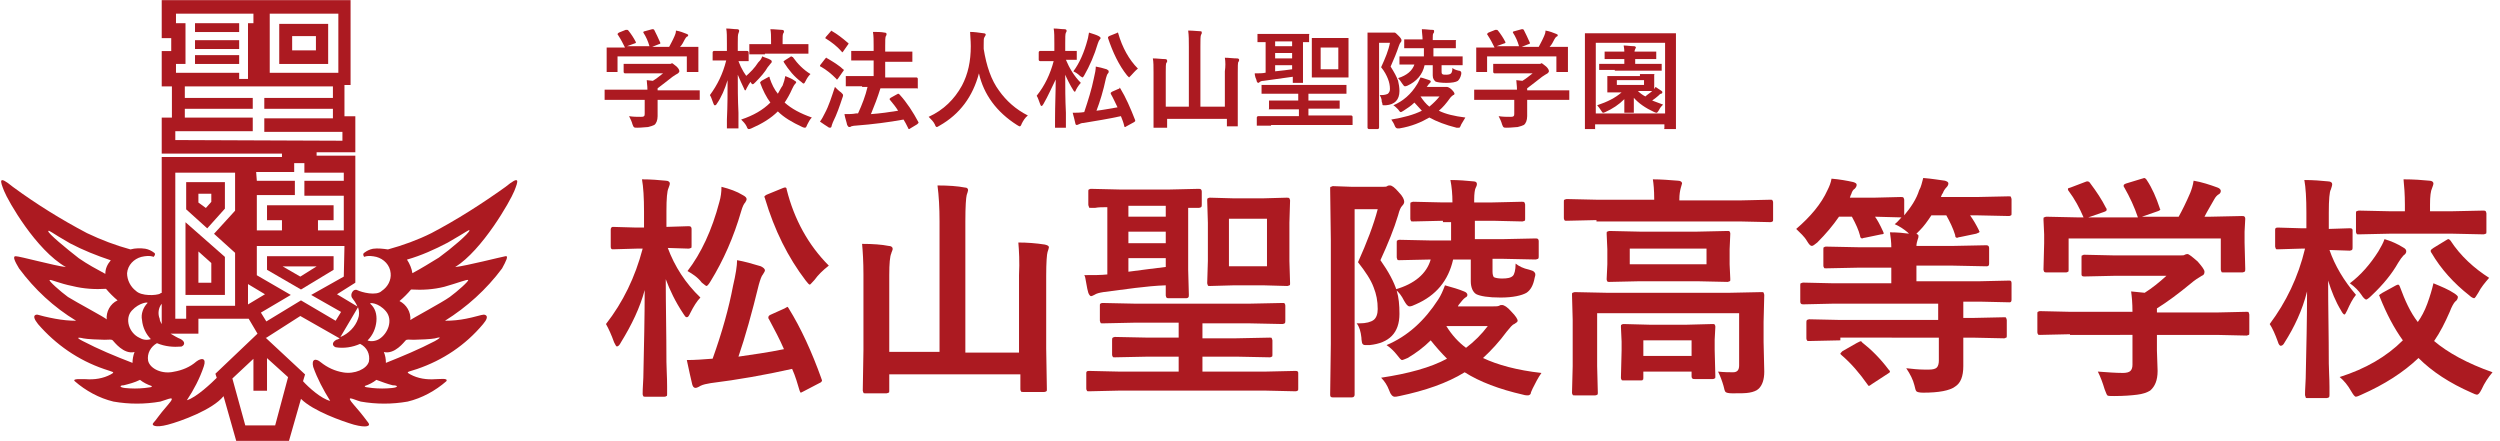 <?xml version="1.0" encoding="utf-8"?>
<!-- Generator: Adobe Illustrator 25.4.1, SVG Export Plug-In . SVG Version: 6.00 Build 0)  -->
<svg version="1.1" id="レイヤー_1" xmlns="http://www.w3.org/2000/svg" xmlns:xlink="http://www.w3.org/1999/xlink" x="0px"
	 y="0px" viewBox="0 0 368 64.9" style="enable-background:new 0 0 368 64.9;" xml:space="preserve">
<style type="text/css">
	.st0{enable-background:new    ;}
	.st1{fill:#AC1A21;}
</style>
<g id="グループ_662" transform="translate(-16 -201.302)">
	<g class="st0">
		<path class="st1" d="M107.1,216l-2,0c-0.1,0-0.1,0-0.1,0s0-0.1,0-0.1v-1.2c0-0.1,0-0.1,0-0.2c0,0,0.1,0,0.1,0l2,0h4.2
			c0-0.6-0.1-1.1-0.1-1.4l0.9,0.1c0.5-0.3,1-0.7,1.5-1.1h-3.5l-2.1,0c-0.1,0-0.2-0.1-0.2-0.2v-1.1c0-0.1,0-0.1,0-0.1
			c0,0,0.1,0,0.1,0l2.1,0h4.3c0.2,0,0.3,0,0.4,0c0.1,0,0.2-0.1,0.2-0.1c0.1,0,0.3,0.2,0.7,0.5c0.3,0.3,0.4,0.5,0.4,0.7
			c0,0.1-0.1,0.2-0.2,0.3c-0.2,0.1-0.5,0.3-0.8,0.5c-0.8,0.6-1.5,1.2-2.2,1.7v0.3h4l2,0c0.1,0,0.1,0,0.2,0c0,0,0,0.1,0,0.1v1.2
			c0,0.1,0,0.1,0,0.1c0,0-0.1,0-0.2,0l-2,0h-4v1l0,1.4c0,0.6-0.2,1.1-0.5,1.3c-0.2,0.1-0.5,0.2-0.9,0.3c-0.3,0-0.9,0.1-1.6,0.1
			c-0.3,0-0.4,0-0.5-0.1s-0.1-0.2-0.2-0.4c-0.1-0.4-0.3-0.8-0.5-1.2c0.6,0.1,1.2,0.1,1.7,0.1c0.2,0,0.4,0,0.5-0.1
			c0.1-0.1,0.1-0.2,0.1-0.4v-2H107.1z M107.1,206.1l1-0.4c0.1,0,0.1,0,0.2,0c0.1,0,0.1,0,0.2,0.1c0.4,0.5,0.8,1.1,1.1,1.7
			c0,0.1,0,0.1,0,0.1c0,0-0.1,0.1-0.2,0.1l-1.1,0.4h3.3c-0.2-0.7-0.5-1.4-0.9-2c0-0.1,0-0.1,0-0.1c0,0,0.1-0.1,0.2-0.1l1.1-0.3
			c0.1,0,0.1,0,0.1,0c0.1,0,0.1,0,0.2,0.1c0.3,0.6,0.6,1.2,0.9,1.9c0,0.1,0,0.1,0,0.1c0,0-0.1,0.1-0.2,0.1l-1,0.4h2.5
			c0.2-0.4,0.5-0.9,0.8-1.6c0.1-0.2,0.2-0.5,0.2-0.8c0.6,0.1,1.1,0.3,1.6,0.5c0.2,0.1,0.2,0.1,0.2,0.2c0,0.1-0.1,0.2-0.2,0.2
			c-0.1,0.1-0.2,0.2-0.3,0.4c-0.2,0.4-0.4,0.8-0.7,1.1h0.4l2.1,0c0.1,0,0.2,0,0.2,0c0,0,0,0.1,0,0.1l0,0.9v0.7l0,1.8
			c0,0.1,0,0.2,0,0.2c0,0-0.1,0-0.2,0h-1.3c-0.1,0-0.1,0-0.2,0c0,0,0-0.1,0-0.2v-2.1h-10.2v2.1c0,0.1,0,0.1,0,0.2c0,0-0.1,0-0.1,0
			h-1.3c-0.1,0-0.2,0-0.2,0c0,0,0-0.1,0-0.1l0-1.8v-0.6l0-1c0-0.1,0-0.1,0-0.1c0,0,0.1,0,0.2,0l2.1,0h0.4c-0.3-0.6-0.6-1.2-1-1.8
			c0-0.1-0.1-0.1-0.1-0.1C106.9,206.2,107,206.2,107.1,206.1z"/>
		<path class="st1" d="M121.5,216.6c-0.1,0.2-0.2,0.2-0.3,0.2c-0.1,0-0.1-0.1-0.2-0.3c-0.2-0.5-0.3-0.9-0.5-1.2
			c1.1-1.5,1.9-3.1,2.4-5.1h-0.3l-1.5,0c-0.1,0-0.1,0-0.2,0c0,0,0-0.1,0-0.1V209c0-0.1,0.1-0.2,0.2-0.2l1.5,0h0.4v-1.1
			c0-1,0-1.7-0.1-2.2c0.6,0,1.1,0.1,1.6,0.1c0.2,0,0.3,0.1,0.3,0.2s0,0.2-0.1,0.4c-0.1,0.2-0.1,0.7-0.1,1.5v1.1l1.4,0
			c0.1,0,0.2,0.1,0.2,0.2v1.1c0,0.1,0,0.1,0,0.2c0,0-0.1,0-0.1,0l-1.4,0c0.4,1.1,1,2.1,1.8,3c-0.2,0.3-0.4,0.6-0.6,1
			c-0.1,0.2-0.1,0.3-0.2,0.3c-0.1,0-0.1-0.1-0.2-0.3c-0.3-0.6-0.6-1.3-0.9-2c0,1.8,0,3.6,0.1,5.6c0,0.4,0,1,0,1.6c0,0.3,0,0.5,0,0.5
			c0,0.1,0,0.2,0,0.2c0,0-0.1,0-0.2,0h-1.3c-0.1,0-0.1,0-0.2,0c0,0,0-0.1,0-0.2c0,0,0-0.4,0-1.1c0.1-2.1,0.1-4,0.1-5.8
			C122.7,214.4,122.2,215.6,121.5,216.6z M135.5,218.6c-0.3,0.3-0.5,0.7-0.7,1.1c-0.1,0.3-0.2,0.4-0.3,0.4c-0.1,0-0.2,0-0.4-0.1
			c-1.5-0.7-2.7-1.4-3.6-2.3c-1,1-2.3,1.8-3.9,2.5c-0.2,0.1-0.3,0.1-0.4,0.1c-0.1,0-0.2-0.1-0.3-0.4c-0.2-0.4-0.5-0.7-0.8-1
			c1.8-0.6,3.2-1.4,4.3-2.5c-0.6-0.8-1.1-1.8-1.5-2.9c0,0,0-0.1,0-0.1c0,0,0.1-0.1,0.2-0.2l0.9-0.5c0.1,0,0.1-0.1,0.2-0.1
			c0.1,0,0.1,0.1,0.1,0.2c0.3,0.9,0.7,1.7,1.2,2.3c0.2-0.3,0.4-0.8,0.7-1.2c0.2-0.5,0.3-0.9,0.4-1.4c0.5,0.2,1,0.4,1.4,0.7
			c0.2,0.1,0.2,0.2,0.2,0.2c0,0.1-0.1,0.2-0.2,0.3c-0.1,0.1-0.2,0.3-0.4,0.7c-0.3,0.7-0.7,1.4-1.1,2
			C132.5,217.3,133.8,218,135.5,218.6z M128.2,209.6c0.4,0.2,0.9,0.3,1.2,0.5c0.2,0.1,0.2,0.2,0.2,0.3c0,0.1-0.1,0.2-0.2,0.3
			c-0.1,0.1-0.2,0.3-0.4,0.5c-0.4,0.7-1,1.4-1.8,2.2c-0.2,0.2-0.3,0.3-0.4,0.3c-0.1,0-0.2-0.1-0.3-0.3c-0.2-0.3-0.5-0.5-0.8-0.8
			c0.7-0.6,1.4-1.3,1.9-2.1C128,210.1,128.1,209.9,128.2,209.6z M128.6,209.3l-2.1,0c-0.1,0-0.1,0-0.2,0c0,0,0-0.1,0-0.1v-1.2
			c0-0.1,0-0.1,0-0.2c0,0,0.1,0,0.1,0l2.1,0h1v-0.5c0-0.7,0-1.2-0.1-1.7c0.7,0,1.3,0.1,1.7,0.1c0.2,0,0.3,0.1,0.3,0.2
			c0,0.1,0,0.2-0.1,0.3c-0.1,0.2-0.1,0.5-0.1,1.1v0.5h1.5l2.1,0c0.1,0,0.1,0,0.2,0c0,0,0,0.1,0,0.1v1.2c0,0.1,0,0.1,0,0.1
			c0,0-0.1,0-0.2,0l-2.1,0H128.6z M132.7,209.7c0.7,1,1.6,1.9,2.6,2.5c-0.3,0.3-0.5,0.6-0.7,1c-0.1,0.2-0.2,0.4-0.3,0.4
			c-0.1,0-0.2-0.1-0.3-0.2c-1.1-0.8-1.9-1.8-2.6-2.9c0-0.1-0.1-0.1-0.1-0.1c0,0,0.1-0.1,0.2-0.2l0.8-0.5c0.1-0.1,0.2-0.1,0.2-0.1
			C132.5,209.6,132.6,209.7,132.7,209.7z"/>
		<path class="st1" d="M137.8,209.9c1,0.6,1.8,1.1,2.3,1.6c0.1,0,0.1,0.1,0.1,0.1c0,0.1,0,0.1-0.1,0.2l-0.7,1
			c-0.1,0.1-0.1,0.2-0.2,0.2c0,0-0.1,0-0.1-0.1c-0.7-0.7-1.4-1.3-2.3-1.8c-0.1,0-0.1-0.1-0.1-0.1s0-0.1,0.1-0.2l0.7-0.9
			c0.1-0.1,0.1-0.1,0.2-0.1C137.7,209.9,137.7,209.9,137.8,209.9z M136.7,219.2c0.3-0.4,0.5-0.8,0.7-1.2c0.6-1.1,1-2.4,1.5-3.9
			c0.3,0.3,0.6,0.6,0.9,0.8c0.2,0.2,0.3,0.3,0.3,0.4c0,0,0,0.2-0.1,0.4c-0.4,1.2-0.8,2.4-1.4,3.6c-0.1,0.3-0.2,0.5-0.2,0.6
			c0,0.1-0.1,0.2-0.2,0.2c-0.1,0-0.2,0-0.3-0.1C137.6,219.8,137.1,219.5,136.7,219.2z M138.5,205.9c0.7,0.4,1.5,1,2.3,1.7
			c0.1,0,0.1,0.1,0.1,0.1s0,0.1-0.1,0.2l-0.7,1c-0.1,0.1-0.1,0.1-0.1,0.1c0,0-0.1,0-0.1-0.1c-0.7-0.8-1.5-1.4-2.3-1.9
			c-0.1,0-0.1-0.1-0.1-0.1s0-0.1,0.1-0.2l0.7-0.8c0.1-0.1,0.1-0.1,0.2-0.1C138.4,205.8,138.4,205.9,138.5,205.9z M142.9,214l-2.2,0
			c-0.1,0-0.1,0-0.2,0c0,0,0-0.1,0-0.1v-1.2c0-0.1,0-0.1,0-0.2c0,0,0.1,0,0.1,0l2.2,0h1.8v-2.3h-1.1l-2.1,0c-0.1,0-0.1,0-0.1,0
			s0-0.1,0-0.1v-1.2c0-0.1,0-0.1,0-0.1c0,0,0.1,0,0.1,0l2.1,0h1.1v-0.7c0-0.8,0-1.5-0.1-2.1c0.6,0,1.2,0,1.7,0.1
			c0.2,0,0.3,0.1,0.3,0.2c0,0.1,0,0.2-0.1,0.3c-0.1,0.2-0.1,0.7-0.1,1.5v0.8h1.7l2.2,0c0.1,0,0.1,0,0.1,0s0,0.1,0,0.1v1.2
			c0,0.1,0,0.1,0,0.2c0,0-0.1,0-0.1,0l-2.2,0h-1.7v2.3h2.4l2.2,0c0.1,0,0.2,0.1,0.2,0.2v1.2c0,0.1,0,0.1,0,0.2s-0.1,0-0.1,0l-2.2,0
			h-3.2c-0.4,1.3-0.9,2.6-1.4,3.8c1.4-0.1,2.8-0.3,4-0.5c-0.3-0.5-0.7-1-1.2-1.6c0-0.1-0.1-0.1-0.1-0.1c0,0,0.1-0.1,0.2-0.2l0.9-0.5
			c0.1,0,0.1-0.1,0.2-0.1c0,0,0.1,0,0.2,0.1c1.1,1.2,2,2.6,2.8,4.1c0,0.1,0,0.1,0,0.1c0,0-0.1,0.1-0.2,0.2l-1,0.6
			c-0.1,0.1-0.2,0.1-0.2,0.1c0,0-0.1,0-0.1-0.1c-0.3-0.6-0.5-1-0.7-1.3c-2.2,0.4-4.5,0.7-7.1,0.9c-0.3,0-0.5,0.1-0.6,0.1
			c-0.1,0.1-0.2,0.1-0.3,0.1c-0.1,0-0.2-0.1-0.3-0.3c-0.1-0.5-0.3-1-0.4-1.6c0.7,0,1.2,0,1.7-0.1c0.1,0,0.2,0,0.3,0
			c0.6-1.3,1.1-2.6,1.4-3.9H142.9z"/>
		<path class="st1" d="M167.3,218.3c-0.4,0.3-0.7,0.8-0.9,1.2c-0.1,0.3-0.2,0.4-0.3,0.4c-0.1,0-0.2-0.1-0.4-0.2
			c-3-1.9-4.9-4.5-5.6-7.6c-0.9,3.4-2.8,6-5.8,7.7c-0.2,0.1-0.3,0.2-0.4,0.2c-0.1,0-0.2-0.1-0.3-0.4c-0.2-0.4-0.5-0.7-0.9-1.1
			c2.2-1,3.8-2.6,4.9-4.6c0.9-1.7,1.3-3.6,1.3-5.8c0-0.9-0.1-1.6-0.1-2.1c0.6,0,1.3,0.1,2,0.2c0.2,0,0.3,0.1,0.3,0.2
			c0,0.1-0.1,0.2-0.2,0.4c-0.1,0.1-0.1,0.5-0.1,1.1c0,0.1,0,0.3,0,0.6c0.4,2.5,1.1,4.6,2.3,6.2C164.1,216.1,165.5,217.4,167.3,218.3
			z"/>
		<path class="st1" d="M169.6,216.6c-0.1,0.2-0.2,0.3-0.3,0.3c-0.1,0-0.1-0.1-0.2-0.3c-0.2-0.5-0.3-0.9-0.5-1.2
			c1.2-1.5,2-3.2,2.5-5.1h-0.4l-1.6,0c-0.1,0-0.2-0.1-0.2-0.2V209c0-0.1,0.1-0.2,0.2-0.2l1.6,0h0.5v-1.1c0-0.9,0-1.7-0.1-2.2
			c0.6,0,1.1,0.1,1.6,0.1c0.2,0,0.3,0.1,0.3,0.2c0,0.1,0,0.2-0.1,0.3c-0.1,0.2-0.1,0.7-0.1,1.6v1.1l1.5,0c0.1,0,0.1,0,0.2,0
			c0,0,0,0.1,0,0.1v1.1c0,0.1,0,0.1,0,0.1c0,0-0.1,0-0.2,0l-1.4,0c0.5,1.2,1.2,2.4,2.2,3.4c-0.2,0.2-0.5,0.6-0.7,1
			c-0.1,0.2-0.1,0.3-0.2,0.3s-0.1-0.1-0.2-0.2c-0.5-0.8-0.9-1.6-1.2-2.3c0,1.8,0,3.6,0.1,5.6c0,0.4,0,1,0,1.6c0,0.3,0,0.5,0,0.5
			c0,0.1,0,0.1,0,0.1c0,0-0.1,0-0.1,0h-1.3c-0.1,0-0.1,0-0.2,0c0,0,0-0.1,0-0.1c0,0,0-0.4,0-1.1c0-2.1,0.1-4.1,0.1-5.9
			C170.8,214.2,170.3,215.4,169.6,216.6z M180.9,214.3c0.8,1.3,1.5,2.9,2.2,4.7c0,0.1,0,0.1,0,0.1c0,0.1-0.1,0.1-0.2,0.2l-1.1,0.6
			c-0.1,0.1-0.2,0.1-0.2,0.1c0,0-0.1,0-0.1-0.1c-0.1-0.5-0.3-1-0.5-1.5c-1.8,0.4-3.7,0.7-5.5,1c-0.3,0-0.5,0.1-0.7,0.2
			c-0.2,0.1-0.3,0.1-0.3,0.1c-0.1,0-0.2-0.1-0.2-0.2c-0.1-0.4-0.2-0.9-0.4-1.6c0.5,0,1.1,0,1.7-0.1c0.6-1.8,1.1-3.4,1.4-4.9
			c0.2-0.8,0.3-1.4,0.3-1.8c0.5,0.1,1,0.2,1.6,0.4c0.2,0.1,0.3,0.2,0.3,0.3c0,0.1,0,0.2-0.1,0.3c-0.1,0.1-0.2,0.3-0.3,0.7
			c-0.4,1.9-0.9,3.5-1.4,4.8c0.9-0.1,1.9-0.3,3.1-0.5c-0.3-0.6-0.6-1.3-1-2c0-0.1,0-0.1,0-0.1c0-0.1,0.1-0.1,0.2-0.2l0.9-0.4
			c0.1,0,0.2-0.1,0.2-0.1C180.8,214.1,180.8,214.2,180.9,214.3z M174,211.8c0.9-1.2,1.6-2.8,2.1-4.7c0.1-0.3,0.1-0.6,0.2-1
			c0.6,0.2,1,0.3,1.4,0.5c0.2,0.1,0.3,0.2,0.3,0.3c0,0.1,0,0.1-0.1,0.2c-0.1,0.1-0.2,0.3-0.3,0.6c-0.5,1.7-1.2,3.3-2,4.7
			c-0.1,0.2-0.2,0.3-0.3,0.3c0,0-0.1-0.1-0.3-0.2C174.7,212.2,174.4,212,174,211.8z M183.5,211.4c-0.4,0.3-0.7,0.7-1,1
			c-0.2,0.2-0.3,0.3-0.3,0.3c0,0-0.1-0.1-0.3-0.3c-1.2-1.5-2.1-3.4-2.8-5.5c0,0,0-0.1,0-0.1c0-0.1,0.1-0.1,0.2-0.2l1-0.4
			c0.1,0,0.1-0.1,0.2-0.1c0,0,0.1,0,0.1,0.1C181.2,208.3,182.2,210.1,183.5,211.4z"/>
		<path class="st1" d="M196.3,209.8c0.6,0,1.2,0.1,1.8,0.1c0.2,0,0.3,0.1,0.3,0.2c0,0.1,0,0.2-0.1,0.3c-0.1,0.1-0.1,0.7-0.1,1.6v4.9
			l0,2.8c0,0.1,0,0.1,0,0.2c0,0-0.1,0-0.1,0h-1.4c-0.1,0-0.1,0-0.1,0c0,0,0-0.1,0-0.1v-1h-8.8v1.1c0,0.1,0,0.1,0,0.2
			c0,0-0.1,0-0.1,0H186c-0.1,0-0.1,0-0.2,0c0,0,0-0.1,0-0.2l0-2.8V212c0-0.9,0-1.6-0.1-2.1c0.7,0,1.3,0.1,1.8,0.1
			c0.2,0,0.3,0.1,0.3,0.2c0,0,0,0.1,0,0.2c0,0.1,0,0.1-0.1,0.1c-0.1,0.2-0.1,0.7-0.1,1.4v5.1h3.4v-8.8c0-0.9,0-1.7-0.1-2.4
			c0.8,0,1.4,0.1,1.8,0.1c0.2,0,0.2,0.1,0.2,0.2c0,0.1,0,0.2-0.1,0.3c-0.1,0.2-0.1,0.8-0.1,1.8v8.8h3.6v-5.2
			C196.4,211.1,196.4,210.4,196.3,209.8z"/>
		<path class="st1" d="M202,213.2c-0.3,0-0.5,0.1-0.6,0.2c-0.1,0.1-0.2,0.1-0.2,0.1c-0.1,0-0.1-0.1-0.2-0.2c0-0.1-0.1-0.4-0.2-0.6
			c-0.1-0.3-0.1-0.5-0.1-0.6c0.6,0,1.2,0,1.6-0.1v-4.5c-0.3,0-0.6,0-0.8,0c-0.2,0-0.3,0-0.3,0c-0.1,0-0.1,0-0.1,0c0,0,0-0.1,0-0.2
			v-0.9c0-0.1,0-0.1,0-0.1c0,0,0.1,0,0.1,0l2,0h3.3l2,0c0.1,0,0.1,0,0.2,0s0,0.1,0,0.1v0.9c0,0.1,0,0.2,0,0.2c0,0-0.1,0-0.2,0
			l-0.7,0v4.1l0,1.7c0,0.1,0,0.1,0,0.2c0,0-0.1,0-0.1,0h-1.2c-0.1,0-0.1,0-0.2,0c0,0,0-0.1,0-0.2l0-0.7
			C204.9,212.8,203.5,213,202,213.2z M203.1,219.8l-2,0c-0.1,0-0.1,0-0.1,0s0-0.1,0-0.1v-1.1c0-0.1,0.1-0.2,0.2-0.2l2,0h4v-1h-2
			l-2.2,0c-0.1,0-0.1,0-0.2,0s0-0.1,0-0.1v-1c0-0.1,0-0.1,0-0.2c0,0,0.1,0,0.1,0l2.2,0h2v-1h-3l-2.2,0c-0.1,0-0.1,0-0.2,0
			c0,0,0-0.1,0-0.2v-1c0-0.1,0-0.1,0-0.1c0,0,0.1,0,0.1,0l2.2,0h7.8l2.2,0c0.1,0,0.1,0,0.2,0c0,0,0,0.1,0,0.1v1c0,0.1,0,0.1,0,0.2
			c0,0-0.1,0-0.2,0l-2.2,0h-3.2v1h2.3l2.2,0c0.1,0,0.1,0,0.1,0c0,0,0,0.1,0,0.1v1c0,0.1,0,0.1,0,0.1c0,0-0.1,0-0.1,0l-2.2,0h-2.3v1
			h4.3l2,0c0.1,0,0.2,0.1,0.2,0.2v1.1c0,0.1,0,0.1,0,0.1c0,0-0.1,0-0.1,0l-2,0H203.1z M203.7,208.1h2.5v-0.7h-2.5V208.1z
			 M203.7,209.9h2.5v-0.8h-2.5V209.9z M206.2,211.5v-0.6h-2.5v0.9C204.7,211.7,205.5,211.6,206.2,211.5z M212.7,206.9l1.6,0
			c0.1,0,0.1,0,0.2,0c0,0,0,0.1,0,0.1l0,1.5v2.5l0,1.5c0,0.1,0,0.1,0,0.2c0,0-0.1,0-0.2,0l-1.6,0h-1.9l-1.6,0c-0.1,0-0.1,0-0.1,0
			s0-0.1,0-0.1l0-1.5v-2.5l0-1.5c0-0.1,0-0.1,0-0.2c0,0,0.1,0,0.1,0l1.6,0H212.7z M213,211.5v-3.2h-2.6v3.2H213z"/>
		<path class="st1" d="M219.1,215.3c0.1,0,0.1,0,0.2,0c0.5,0,0.8-0.1,1-0.2c0.2-0.2,0.3-0.4,0.3-0.7c0-0.5-0.1-1-0.3-1.5
			c-0.2-0.5-0.5-1.1-1-1.7c0.6-1.3,1.1-2.5,1.3-3.6h-1.6v9.1l0,3.4c0,0.1-0.1,0.2-0.2,0.2h-1.3c-0.1,0-0.2-0.1-0.2-0.2l0-3.4v-6.9
			l0-3.5c0-0.1,0-0.1,0-0.2c0,0,0.1,0,0.1,0l1.3,0h2.1c0.2,0,0.3,0,0.3,0s0.1,0,0.2,0c0.1,0,0.3,0.2,0.6,0.5
			c0.3,0.3,0.4,0.5,0.4,0.6c0,0.1,0,0.2-0.1,0.3c-0.1,0.1-0.2,0.3-0.3,0.6c-0.3,0.9-0.7,1.9-1.2,3c0.5,0.8,0.9,1.5,1.1,2.1
			c0.1,0.4,0.2,1,0.2,1.5c0,1.3-0.7,2-2,2.1c-0.1,0-0.2,0-0.3,0c-0.1,0-0.2,0-0.2-0.1c0,0,0-0.2-0.1-0.4
			C219.4,215.8,219.2,215.5,219.1,215.3z M221.1,216.8c1.4-0.6,2.6-1.6,3.5-3.1c0.2-0.3,0.3-0.6,0.5-1c0.5,0.1,0.9,0.3,1.3,0.4
			c0.2,0.1,0.2,0.1,0.2,0.2c0,0.1,0,0.1-0.1,0.2c-0.1,0.1-0.3,0.3-0.4,0.5l-0.1,0.1h2.4c0.2,0,0.3,0,0.4,0c0.1,0,0.1,0,0.2,0
			c0.1,0,0.4,0.1,0.7,0.4c0.3,0.3,0.4,0.5,0.4,0.6c0,0.1-0.1,0.2-0.2,0.2c-0.1,0.1-0.3,0.2-0.5,0.5c-0.5,0.7-1,1.3-1.6,1.8
			c1,0.5,2.3,0.8,3.9,1c-0.2,0.3-0.4,0.7-0.6,1c-0.1,0.2-0.1,0.3-0.2,0.4c0,0.1-0.1,0.1-0.2,0.1c-0.1,0-0.2,0-0.3,0
			c-1.6-0.4-2.9-0.9-4-1.5c-1.2,0.7-2.6,1.3-4.4,1.6c-0.2,0-0.3,0-0.3,0c-0.1,0-0.3-0.1-0.4-0.4c-0.1-0.3-0.3-0.6-0.5-0.9
			c1.8-0.3,3.3-0.7,4.5-1.3c-0.4-0.4-0.7-0.8-1.1-1.2c-0.5,0.5-1,0.8-1.6,1.2c-0.2,0.1-0.3,0.2-0.4,0.2c-0.1,0-0.2-0.1-0.4-0.4
			C221.6,217.2,221.3,216.9,221.1,216.8z M224.9,208.4l-2,0c-0.1,0-0.1,0-0.2,0c0,0,0-0.1,0-0.1v-1c0-0.1,0-0.1,0-0.2
			c0,0,0.1,0,0.1,0l2,0h0.6c0-0.5-0.1-1-0.1-1.5c0.6,0,1.1,0.1,1.6,0.1c0.2,0,0.2,0.1,0.2,0.2c0,0.1,0,0.2-0.1,0.3
			c-0.1,0.1-0.1,0.4-0.1,0.8v0.2h1.2l2,0c0.1,0,0.1,0,0.2,0s0,0.1,0,0.1v1c0,0.1,0,0.1,0,0.1c0,0-0.1,0-0.2,0l-2,0H227v1.2h1.9
			l2.2,0c0.1,0,0.2,0,0.2,0c0,0,0,0.1,0,0.1v1c0,0.1,0,0.1,0,0.2c0,0-0.1,0-0.2,0l-2.2,0h-0.7v0.9c0,0.2,0,0.3,0.1,0.4
			c0.1,0.1,0.3,0.1,0.6,0.1c0.4,0,0.6-0.1,0.7-0.2c0.1-0.1,0.2-0.4,0.2-0.8c0.2,0.2,0.5,0.3,0.9,0.4c0.2,0,0.3,0.1,0.3,0.1
			c0,0,0.1,0.1,0.1,0.2c0,0,0,0.1,0,0.2c-0.1,0.5-0.3,0.8-0.5,1c-0.3,0.2-0.9,0.3-1.7,0.3c-0.8,0-1.4-0.1-1.6-0.2
			c-0.2-0.2-0.4-0.4-0.4-0.9v-1.5h-1.2c-0.3,1.4-1.2,2.4-2.5,3c-0.2,0.1-0.3,0.1-0.4,0.1c-0.1,0-0.2-0.1-0.4-0.4
			c-0.2-0.3-0.4-0.6-0.6-0.8c1.3-0.4,2.1-1.1,2.4-2l-2.1,0c-0.1,0-0.1,0-0.1,0c0,0,0-0.1,0-0.1v-1c0-0.1,0-0.1,0-0.1
			c0,0,0.1,0,0.1,0l2.2,0h1.3v-1.2H224.9z M227.9,215.5h-2.8c0.4,0.6,0.8,1.1,1.3,1.5C227,216.5,227.5,216,227.9,215.5z"/>
		<path class="st1" d="M235.1,216l-2,0c-0.1,0-0.1,0-0.1,0s0-0.1,0-0.1v-1.2c0-0.1,0-0.1,0-0.2c0,0,0.1,0,0.1,0l2,0h4.2
			c0-0.6-0.1-1.1-0.1-1.4l0.9,0.1c0.5-0.3,1-0.7,1.5-1.1h-3.5l-2.1,0c-0.1,0-0.2-0.1-0.2-0.2v-1.1c0-0.1,0-0.1,0-0.1
			c0,0,0.1,0,0.1,0l2.1,0h4.3c0.2,0,0.3,0,0.4,0c0.1,0,0.2-0.1,0.2-0.1c0.1,0,0.3,0.2,0.7,0.5c0.3,0.3,0.4,0.5,0.4,0.7
			c0,0.1-0.1,0.2-0.2,0.3c-0.2,0.1-0.5,0.3-0.8,0.5c-0.8,0.6-1.5,1.2-2.2,1.7v0.3h4l2,0c0.1,0,0.1,0,0.2,0c0,0,0,0.1,0,0.1v1.2
			c0,0.1,0,0.1,0,0.1c0,0-0.1,0-0.2,0l-2,0h-4v1l0,1.4c0,0.6-0.2,1.1-0.5,1.3c-0.2,0.1-0.5,0.2-0.9,0.3c-0.3,0-0.9,0.1-1.6,0.1
			c-0.3,0-0.4,0-0.5-0.1s-0.1-0.2-0.2-0.4c-0.1-0.4-0.3-0.8-0.5-1.2c0.6,0.1,1.2,0.1,1.7,0.1c0.2,0,0.4,0,0.5-0.1
			c0.1-0.1,0.1-0.2,0.1-0.4v-2H235.1z M235.1,206.1l1-0.4c0.1,0,0.1,0,0.2,0c0.1,0,0.1,0,0.2,0.1c0.4,0.5,0.8,1.1,1.1,1.7
			c0,0.1,0,0.1,0,0.1c0,0-0.1,0.1-0.2,0.1l-1.1,0.4h3.3c-0.2-0.7-0.5-1.4-0.9-2c0-0.1,0-0.1,0-0.1c0,0,0.1-0.1,0.2-0.1l1.1-0.3
			c0.1,0,0.1,0,0.1,0c0.1,0,0.1,0,0.2,0.1c0.3,0.6,0.6,1.2,0.9,1.9c0,0.1,0,0.1,0,0.1c0,0-0.1,0.1-0.2,0.1l-1,0.4h2.5
			c0.2-0.4,0.5-0.9,0.8-1.6c0.1-0.2,0.2-0.5,0.2-0.8c0.6,0.1,1.1,0.3,1.6,0.5c0.2,0.1,0.2,0.1,0.2,0.2c0,0.1-0.1,0.2-0.2,0.2
			c-0.1,0.1-0.2,0.2-0.3,0.4c-0.2,0.4-0.4,0.8-0.7,1.1h0.4l2.1,0c0.1,0,0.2,0,0.2,0c0,0,0,0.1,0,0.1l0,0.9v0.7l0,1.8
			c0,0.1,0,0.2,0,0.2c0,0-0.1,0-0.2,0h-1.3c-0.1,0-0.1,0-0.2,0c0,0,0-0.1,0-0.2v-2.1h-10.2v2.1c0,0.1,0,0.1,0,0.2c0,0-0.1,0-0.1,0
			h-1.3c-0.1,0-0.2,0-0.2,0c0,0,0-0.1,0-0.1l0-1.8v-0.6l0-1c0-0.1,0-0.1,0-0.1c0,0,0.1,0,0.2,0l2.1,0h0.4c-0.3-0.6-0.6-1.2-1-1.8
			c0-0.1-0.1-0.1-0.1-0.1C234.9,206.2,235,206.2,235.1,206.1z"/>
		<path class="st1" d="M250.7,220.3h-1.3c-0.1,0-0.1,0-0.1,0c0,0,0-0.1,0-0.1l0-6.2v-3.2l0-4.4c0-0.1,0-0.2,0-0.2c0,0,0.1,0,0.1,0
			l2.1,0h8.9l2.1,0c0.1,0,0.2,0,0.2,0c0,0,0,0.1,0,0.2l0,3.9v3.7l0,6.2c0,0.1,0,0.1,0,0.1c0,0-0.1,0-0.2,0h-1.3c-0.1,0-0.1,0-0.2,0
			s0-0.1,0-0.1v-0.6h-10.2v0.7c0,0.1,0,0.1,0,0.1C250.8,220.3,250.8,220.3,250.7,220.3z M250.9,207.6V218h10.2v-10.4H250.9z
			 M257.4,212.2l1.9,0c0.1,0,0.1,0,0.2,0s0,0.1,0,0.1l0,0.8v0.6c0,0.3,0,0.6,0,0.7c0,0,0.1-0.1,0.2-0.3c0.3,0.2,0.6,0.4,0.9,0.6
			c0.1,0.1,0.1,0.1,0.1,0.2c0,0.1-0.1,0.2-0.2,0.2c-0.1,0-0.2,0.1-0.4,0.3c-0.2,0.2-0.5,0.4-0.9,0.7c0.5,0.2,1.1,0.4,1.6,0.6
			c-0.2,0.2-0.4,0.4-0.6,0.8c-0.1,0.2-0.3,0.4-0.3,0.4c-0.1,0-0.2,0-0.4-0.1c-1.3-0.6-2.3-1.3-3-2.1c0,0.4,0,0.9,0,1.4
			c0,0.4,0,0.6,0,0.6c0,0.1,0,0.1,0,0.2c0,0-0.1,0-0.2,0h-1.1c-0.1,0-0.1,0-0.1,0s0-0.1,0-0.1c0,0,0-0.6,0-1.9
			c-0.8,0.8-1.7,1.4-2.8,1.9c-0.2,0.1-0.3,0.1-0.3,0.1c-0.1,0-0.2-0.1-0.3-0.3c-0.2-0.3-0.4-0.6-0.6-0.8c1.5-0.5,2.7-1.1,3.6-1.9
			h-0.1l-1.9,0c-0.1,0-0.1,0-0.1,0s0-0.1,0-0.1l0-0.8v-0.6l0-0.8c0-0.1,0-0.1,0-0.1c0,0,0.1,0,0.1,0l1.9,0H257.4z M253.7,211.6
			l-2.1,0c-0.1,0-0.1,0-0.2,0c0,0,0-0.1,0-0.1v-0.7c0-0.1,0-0.1,0-0.1c0,0,0.1,0,0.1,0l2.1,0h1.5v-0.7h-0.7l-2,0c-0.1,0-0.2,0-0.2,0
			c0,0,0-0.1,0-0.1V209c0-0.1,0-0.1,0-0.1c0,0,0.1,0,0.2,0l2,0h0.7c0-0.5-0.1-0.8-0.1-0.9c0.5,0,1,0.1,1.5,0.1
			c0.2,0,0.3,0.1,0.3,0.2c0,0,0,0.1-0.1,0.2c0,0.1-0.1,0.2-0.1,0.4h1l2,0c0.1,0,0.1,0,0.2,0c0,0,0,0.1,0,0.1v0.8c0,0.1,0,0.1,0,0.2
			c0,0-0.1,0-0.1,0l-2,0h-1v0.7h1.7l2.1,0c0.1,0,0.1,0,0.1,0s0,0.1,0,0.1v0.7c0,0.1,0,0.1,0,0.2c0,0-0.1,0-0.1,0l-2.1,0H253.7z
			 M258,213.8v-0.7h-4v0.7H258z M257.4,214.7h-0.3c0.3,0.3,0.7,0.6,1.1,0.8c0.3-0.3,0.7-0.5,1-0.8
			C258.8,214.7,258.2,214.7,257.4,214.7z"/>
	</g>
	<g class="st0">
		<path class="st1" d="M107.4,251.7c-0.2,0.4-0.4,0.6-0.6,0.6c-0.1,0-0.2-0.2-0.4-0.6c-0.4-1.1-0.8-2-1.2-2.7
			c2.5-3.2,4.3-6.9,5.4-11.1h-0.9l-3.5,0.1c-0.2,0-0.3-0.1-0.3-0.4v-2.5c0-0.2,0.1-0.4,0.3-0.4l3.5,0.1h1.1v-2.3
			c0-2.1-0.1-3.7-0.3-4.8c1.3,0,2.5,0.1,3.5,0.2c0.4,0,0.6,0.2,0.6,0.4c0,0.2-0.1,0.4-0.2,0.7c-0.2,0.4-0.3,1.5-0.3,3.4v2.3l3.2-0.1
			c0.2,0,0.3,0,0.4,0.1c0,0,0.1,0.1,0.1,0.3v2.5c0,0.2,0,0.3-0.1,0.3c0,0-0.2,0.1-0.3,0.1l-3.1-0.1c1,2.7,2.6,5.2,4.8,7.3
			c-0.5,0.5-1,1.3-1.5,2.3c-0.2,0.4-0.3,0.6-0.5,0.6s-0.3-0.2-0.5-0.5c-1.2-1.8-2-3.5-2.6-5.1c0,3.9,0.1,8,0.1,12.2
			c0,0.9,0.1,2.1,0.1,3.6c0,0.6,0,1,0,1.1c0,0.2,0,0.3-0.1,0.3c0,0-0.1,0.1-0.3,0.1h-2.8c-0.2,0-0.3,0-0.3-0.1c0,0-0.1-0.1-0.1-0.3
			c0-0.1,0-0.9,0.1-2.4c0.1-4.7,0.2-9,0.2-12.9C110.2,246.6,109,249.1,107.4,251.7z M132.1,246.7c1.8,2.9,3.4,6.4,4.8,10.3
			c0,0.1,0.1,0.2,0.1,0.3c0,0.1-0.1,0.3-0.4,0.4l-2.3,1.2c-0.2,0.1-0.4,0.2-0.4,0.2c-0.1,0-0.1-0.1-0.2-0.3c-0.3-1-0.6-2.1-1.1-3.2
			c-4,0.9-8,1.6-12,2.1c-0.6,0.1-1.1,0.2-1.5,0.4c-0.3,0.2-0.6,0.3-0.7,0.3c-0.3,0-0.4-0.2-0.5-0.5c-0.2-0.9-0.5-2.1-0.8-3.6
			c1.2,0,2.5-0.1,3.8-0.2c1.4-3.9,2.4-7.5,3-10.7c0.4-1.7,0.6-3,0.6-3.8c1.1,0.2,2.2,0.5,3.5,0.9c0.4,0.2,0.6,0.4,0.6,0.6
			c0,0.1-0.1,0.3-0.3,0.6c-0.2,0.2-0.4,0.8-0.6,1.5c-1,4.1-2,7.7-3,10.6c2-0.3,4.3-0.6,6.7-1.1c-0.6-1.4-1.4-2.9-2.2-4.4
			c-0.1-0.1-0.1-0.2-0.1-0.3c0-0.1,0.1-0.3,0.4-0.4l2-0.9c0.2-0.1,0.3-0.2,0.4-0.2C131.9,246.4,132,246.5,132.1,246.7z M117.2,241.2
			c2-2.6,3.6-6,4.7-10.2c0.2-0.7,0.3-1.4,0.3-2.2c1.2,0.3,2.3,0.7,3.1,1.2c0.4,0.2,0.6,0.4,0.6,0.6c0,0.2-0.1,0.3-0.2,0.5
			c-0.2,0.2-0.4,0.6-0.6,1.3c-1.1,3.8-2.6,7.2-4.5,10.3c-0.3,0.5-0.5,0.7-0.6,0.7c-0.1,0-0.3-0.2-0.7-0.5
			C118.7,242.1,117.9,241.6,117.2,241.2z M138,240.4c-0.9,0.7-1.6,1.4-2.1,2.1c-0.4,0.4-0.6,0.7-0.7,0.7c-0.1,0-0.3-0.2-0.6-0.6
			c-2.6-3.4-4.6-7.4-6-12.1c0-0.1-0.1-0.2-0.1-0.2c0-0.1,0.2-0.3,0.5-0.4l2.2-0.9c0.2-0.1,0.3-0.1,0.4-0.1c0.1,0,0.2,0.1,0.2,0.3
			C132.9,233.6,135,237.4,138,240.4z"/>
		<path class="st1" d="M165.9,237c1.3,0,2.6,0.1,3.9,0.3c0.4,0.1,0.6,0.2,0.6,0.4c0,0.1-0.1,0.4-0.2,0.7c-0.1,0.3-0.2,1.5-0.2,3.5
			v10.7l0.1,6c0,0.2,0,0.3-0.1,0.3c0,0-0.1,0.1-0.3,0.1h-3.1c-0.2,0-0.3,0-0.3-0.1c0,0-0.1-0.1-0.1-0.3v-2.2h-19.3v2.4
			c0,0.2,0,0.3-0.1,0.3c0,0-0.2,0.1-0.3,0.1h-3.1c-0.2,0-0.3,0-0.3-0.1c0,0-0.1-0.2-0.1-0.3l0.1-6v-11.1c0-1.9-0.1-3.4-0.2-4.5
			c1.6,0,2.9,0.1,3.9,0.3c0.4,0,0.6,0.2,0.6,0.4c0,0.1,0,0.2-0.1,0.4c-0.1,0.2-0.1,0.3-0.1,0.3c-0.2,0.4-0.3,1.5-0.3,3.2v11.3h7.4
			v-19.2c0-2-0.1-3.8-0.3-5.3c1.6,0,3,0.1,4,0.3c0.4,0,0.5,0.2,0.5,0.4c0,0.1-0.1,0.4-0.2,0.7c-0.1,0.4-0.2,1.6-0.2,3.9v19.3h7.9
			v-11.4C166.1,239.8,166,238.2,165.9,237z"/>
		<path class="st1" d="M178.4,244.3c-0.6,0.1-1,0.2-1.3,0.4c-0.2,0.1-0.4,0.2-0.5,0.2c-0.1,0-0.3-0.2-0.4-0.5
			c-0.1-0.3-0.2-0.8-0.3-1.4c-0.1-0.7-0.2-1.1-0.3-1.2c1.4,0,2.5,0,3.4-0.1v-9.9c-0.7,0-1.3,0-1.8,0.1c-0.4,0-0.6,0-0.6,0
			c-0.2,0-0.3,0-0.3-0.1c0-0.1-0.1-0.2-0.1-0.4v-1.9c0-0.2,0-0.3,0.1-0.3c0,0,0.1-0.1,0.3-0.1l4.3,0.1h7.2l4.3-0.1
			c0.2,0,0.3,0,0.4,0.1c0,0,0.1,0.1,0.1,0.3v1.9c0,0.2,0,0.3-0.1,0.4c0,0-0.2,0.1-0.3,0.1l-1.6,0v9.1l0.1,3.7c0,0.2,0,0.3-0.1,0.4
			c0,0-0.1,0.1-0.3,0.1h-2.5c-0.2,0-0.3,0-0.4-0.1c0,0-0.1-0.2-0.1-0.3l0-1.5C184.7,243.4,181.6,243.9,178.4,244.3z M180.7,258.8
			l-4.4,0.1c-0.2,0-0.3,0-0.3-0.1c0,0-0.1-0.1-0.1-0.3v-2.3c0-0.2,0.1-0.3,0.4-0.3l4.4,0.1h8.8v-2.2H185l-4.9,0.1
			c-0.2,0-0.3,0-0.3-0.1c0,0-0.1-0.1-0.1-0.3v-2.1c0-0.2,0-0.3,0.1-0.4c0,0,0.2-0.1,0.3-0.1l4.9,0.1h4.5v-2.2H183l-4.7,0.1
			c-0.2,0-0.3,0-0.3-0.1c0,0-0.1-0.2-0.1-0.3v-2.2c0-0.2,0-0.3,0.1-0.3c0,0,0.1-0.1,0.3-0.1l4.7,0.1h17l4.8-0.1c0.2,0,0.3,0,0.3,0.1
			c0,0,0.1,0.1,0.1,0.3v2.2c0,0.2,0,0.3-0.1,0.4c0,0-0.2,0.1-0.3,0.1l-4.8-0.1h-7v2.2h5l4.9-0.1c0.2,0,0.3,0,0.3,0.1
			c0,0,0.1,0.2,0.1,0.3v2.1c0,0.2,0,0.3-0.1,0.3c0,0-0.1,0.1-0.3,0.1l-4.9-0.1h-5v2.2h9.3l4.4-0.1c0.3,0,0.4,0.1,0.4,0.3v2.3
			c0,0.2,0,0.3-0.1,0.3c0,0-0.1,0.1-0.3,0.1l-4.4-0.1H180.7z M182.1,233.2h5.5v-1.6h-5.5V233.2z M182.1,237.1h5.5v-1.7h-5.5V237.1z
			 M187.6,240.6v-1.3h-5.5v2C184.2,241,186.1,240.8,187.6,240.6z M201.8,230.5l3.6-0.1c0.2,0,0.3,0,0.4,0.1c0,0,0.1,0.2,0.1,0.3
			l-0.1,3.3v5.6l0.1,3.3c0,0.2,0,0.3-0.1,0.3c0,0-0.2,0.1-0.3,0.1l-3.6-0.1h-4.2l-3.6,0.1c-0.2,0-0.3,0-0.3-0.1c0,0-0.1-0.2-0.1-0.3
			l0.1-3.3v-5.6l-0.1-3.3c0-0.2,0-0.3,0.1-0.3c0,0,0.1-0.1,0.3-0.1l3.6,0.1H201.8z M202.5,240.5v-7h-5.6v7H202.5z"/>
		<path class="st1" d="M215.7,248.9c0.1,0,0.3,0,0.4,0c1,0,1.7-0.2,2.1-0.5c0.4-0.3,0.6-0.9,0.6-1.6c0-1.2-0.2-2.2-0.6-3.2
			c-0.4-1.1-1.2-2.3-2.3-3.7c1.3-2.9,2.3-5.5,2.9-7.8h-3.4v19.8l0,7.5c0,0.2-0.1,0.4-0.4,0.4h-2.8c-0.3,0-0.4-0.1-0.4-0.4l0.1-7.5
			v-15.2l-0.1-7.6c0-0.2,0-0.3,0.1-0.3s0.2-0.1,0.3-0.1l2.8,0.1h4.5c0.3,0,0.6,0,0.7-0.1s0.3-0.1,0.4-0.1c0.3,0,0.7,0.3,1.3,1
			c0.6,0.6,0.8,1.1,0.8,1.4c0,0.2-0.1,0.4-0.3,0.6c-0.2,0.2-0.4,0.6-0.6,1.4c-0.6,2-1.5,4.2-2.6,6.6c1.2,1.7,2,3.2,2.4,4.5
			c0.3,1,0.4,2.1,0.4,3.4c0,2.8-1.5,4.3-4.4,4.6c-0.3,0-0.5,0-0.6,0c-0.3,0-0.4-0.1-0.5-0.3c0-0.1-0.1-0.4-0.1-0.8
			C216.3,250.1,216.1,249.4,215.7,248.9z M220.1,252.1c3.1-1.3,5.6-3.6,7.6-6.7c0.4-0.6,0.7-1.3,1-2.1c1.1,0.3,2.1,0.6,2.8,0.9
			c0.3,0.1,0.5,0.3,0.5,0.5c0,0.2-0.1,0.3-0.3,0.4c-0.3,0.2-0.6,0.6-1,1.1l-0.1,0.2h5.2c0.4,0,0.7,0,0.9-0.1
			c0.1-0.1,0.3-0.1,0.4-0.1c0.3,0,0.8,0.3,1.4,1c0.6,0.6,0.9,1.1,0.9,1.3c0,0.2-0.2,0.3-0.5,0.5c-0.3,0.1-0.6,0.5-1.1,1.1
			c-1.1,1.5-2.3,2.8-3.5,3.9c2.1,1,5,1.8,8.6,2.2c-0.5,0.7-0.9,1.5-1.3,2.3c-0.2,0.4-0.3,0.7-0.3,0.8c-0.1,0.1-0.2,0.2-0.4,0.2
			c-0.1,0-0.4,0-0.7-0.1c-3.5-0.8-6.4-1.9-8.6-3.3c-2.6,1.6-5.8,2.7-9.6,3.5c-0.4,0.1-0.6,0.1-0.7,0.1c-0.3,0-0.6-0.3-0.8-0.9
			c-0.3-0.8-0.7-1.4-1.2-1.9c4-0.6,7.3-1.5,9.7-2.8c-0.8-0.8-1.6-1.7-2.4-2.7c-1,1-2.2,1.9-3.4,2.6c-0.5,0.2-0.7,0.3-0.8,0.3
			c-0.2,0-0.4-0.3-0.8-0.8C221.2,253,220.7,252.5,220.1,252.1z M228.4,233.8l-4.4,0.1c-0.2,0-0.3,0-0.3-0.1c0,0-0.1-0.1-0.1-0.3
			v-2.1c0-0.2,0-0.3,0.1-0.3c0,0,0.2-0.1,0.3-0.1l4.4,0.1h1.4c0-1.2-0.1-2.3-0.3-3.3c1.2,0,2.4,0.1,3.4,0.2c0.4,0,0.5,0.2,0.5,0.4
			c0,0.2-0.1,0.4-0.2,0.6c-0.1,0.2-0.2,0.8-0.2,1.7v0.4h2.7l4.3-0.1c0.2,0,0.3,0,0.4,0.1c0,0,0.1,0.2,0.1,0.3v2.1
			c0,0.2,0,0.3-0.1,0.3c0,0-0.2,0.1-0.3,0.1l-4.3-0.1h-2.7v2.7h4.2l4.7-0.1c0.2,0,0.3,0,0.4,0.1c0,0,0.1,0.1,0.1,0.3v2.2
			c0,0.2,0,0.3-0.1,0.4c-0.1,0-0.2,0.1-0.4,0.1l-4.7-0.1h-1.6v1.9c0,0.4,0.1,0.7,0.2,0.8c0.2,0.1,0.6,0.2,1.2,0.2
			c0.8,0,1.3-0.1,1.6-0.4c0.2-0.2,0.4-0.8,0.4-1.8c0.5,0.4,1.1,0.7,2,0.9c0.4,0.1,0.6,0.2,0.7,0.3c0.1,0.1,0.2,0.2,0.2,0.4
			c0,0.1,0,0.2-0.1,0.5c-0.2,1.1-0.6,1.8-1.2,2.2c-0.7,0.4-2,0.7-3.8,0.7c-1.8,0-3-0.2-3.6-0.5c-0.5-0.3-0.8-1-0.8-1.9v-3.2h-2.6
			c-0.7,3.1-2.5,5.3-5.5,6.6c-0.4,0.2-0.7,0.3-0.9,0.3c-0.3,0-0.5-0.3-0.8-0.8c-0.4-0.8-0.8-1.3-1.3-1.7c2.8-0.8,4.6-2.3,5.2-4.4
			l-4.6,0.1c-0.2,0-0.3,0-0.3-0.1c0,0-0.1-0.2-0.1-0.3v-2.2c0-0.2,0-0.3,0.1-0.3c0,0,0.1-0.1,0.3-0.1l4.7,0.1h2.9v-2.7H228.4z
			 M235,249.3h-6.1c0.8,1.3,1.8,2.4,2.9,3.2C233,251.6,234.1,250.5,235,249.3z"/>
		<path class="st1" d="M251,233.7l-4.4,0.1c-0.2,0-0.3,0-0.3-0.1c0,0-0.1-0.1-0.1-0.3V231c0-0.2,0-0.3,0.1-0.3c0,0,0.2-0.1,0.3-0.1
			l4.4,0.1h8.5v-0.1c0-1.3-0.1-2.3-0.2-2.9c1.2,0,2.4,0.1,3.7,0.2c0.4,0,0.6,0.2,0.6,0.4c0,0-0.1,0.3-0.2,0.7
			c-0.1,0.4-0.2,0.9-0.2,1.7v0.1h9l4.4-0.1c0.2,0,0.3,0,0.3,0.1c0,0,0.1,0.1,0.1,0.3v2.5c0,0.2,0,0.3-0.1,0.3c0,0-0.1,0.1-0.3,0.1
			l-4.4-0.1H251z M268.9,256c0.9,0.1,1.7,0.1,2.2,0.1c0.6,0,0.9-0.3,0.9-1v-7.7h-20.9v7.8l0.1,3.9c0,0.2,0,0.3-0.1,0.3
			c0,0-0.1,0.1-0.3,0.1h-3c-0.2,0-0.3,0-0.3-0.1c0,0-0.1-0.1-0.1-0.3l0.1-3.9v-6.8l-0.1-3.7c0-0.2,0-0.3,0.1-0.3
			c0,0,0.2-0.1,0.3-0.1l4.7,0.1h18.1l4.7-0.1c0.2,0,0.3,0,0.3,0.1c0,0,0.1,0.2,0.1,0.3l-0.1,4v2.9l0.1,4.4c0,1.2-0.3,2-0.8,2.5
			c-0.3,0.3-0.8,0.5-1.4,0.6c-0.5,0.1-1.4,0.1-2.5,0.1c-0.6,0-0.9-0.1-1-0.2c-0.1-0.1-0.2-0.4-0.3-0.9
			C269.5,257.4,269.2,256.6,268.9,256z M265.8,235.4l4.5-0.1c0.2,0,0.3,0,0.3,0.1c0,0,0.1,0.1,0.1,0.3l-0.1,2.3v2.2l0.1,2.2
			c0,0.2,0,0.3-0.1,0.3c0,0-0.2,0.1-0.3,0.1l-4.5-0.1h-8.4l-4.5,0.1c-0.2,0-0.3,0-0.3-0.1c0,0-0.1-0.1-0.1-0.3l0.1-2.2V238l-0.1-2.3
			c0-0.2,0-0.3,0.1-0.3c0,0,0.2-0.1,0.3-0.1l4.5,0.1H265.8z M257.5,257.3H255c-0.2,0-0.3,0-0.3-0.1c0,0-0.1-0.1-0.1-0.3l0.1-4v-1.3
			l-0.1-2.2c0-0.2,0-0.3,0.1-0.3c0,0,0.1-0.1,0.3-0.1l3.8,0.1h5.5l3.8-0.1c0.2,0,0.3,0,0.3,0.1c0,0,0.1,0.1,0.1,0.3l-0.1,1.9v1.5
			l0.1,3.9c0,0.2,0,0.3-0.1,0.3c0,0-0.1,0.1-0.3,0.1h-2.6c-0.2,0-0.3,0-0.4-0.1c0,0-0.1-0.1-0.1-0.3V256h-7.1v0.9
			c0,0.2,0,0.3-0.1,0.3C257.8,257.3,257.7,257.3,257.5,257.3z M267.2,240.2v-2.3h-11.3v2.3H267.2z M257.9,251.4v2.3h7.1v-2.3H257.9z
			"/>
		<path class="st1" d="M286.9,251.4l-4.6,0.1c-0.2,0-0.3,0-0.3-0.1c0,0-0.1-0.1-0.1-0.3v-2.3c0-0.2,0-0.3,0.1-0.4
			c0,0,0.2-0.1,0.3-0.1l4.6,0.1h14.4V246h-15.4l-4.4,0.1c-0.2,0-0.3,0-0.4-0.1c0,0-0.1-0.1-0.1-0.3v-2.4c0-0.2,0-0.3,0.1-0.3
			c0,0,0.2-0.1,0.3-0.1l4.4,0.1h8.6v-2.3h-4.7l-4.9,0.1c-0.2,0-0.3,0-0.3-0.1c0,0-0.1-0.1-0.1-0.3V238c0-0.2,0-0.3,0.1-0.3
			c0,0,0.1-0.1,0.3-0.1l4.9,0.1h4.7c0-0.8-0.1-1.5-0.2-2.2c1.1,0,2.1,0.1,2.8,0.2l-0.2-0.2c-0.6-0.5-1.2-0.9-1.9-1.2
			c0.4-0.3,0.7-0.7,1-1h-0.2l-3.7-0.1c0.3,0.4,0.7,1.1,1.2,2.2c0,0.1,0.1,0.2,0.1,0.2c0,0.1-0.1,0.2-0.4,0.2l-2.4,0.5
			c-0.2,0-0.3,0.1-0.4,0.1c-0.1,0-0.3-0.1-0.3-0.4c-0.2-0.8-0.6-1.7-1.2-2.8h-1.9c-0.9,1.3-1.9,2.5-3.2,3.8
			c-0.4,0.3-0.6,0.5-0.8,0.5c-0.2,0-0.4-0.2-0.7-0.7c-0.4-0.7-1-1.2-1.6-1.8c2.1-1.8,3.7-3.7,4.6-5.7c0.3-0.6,0.5-1.1,0.6-1.7
			c1.2,0.1,2.3,0.3,3.2,0.5c0.3,0.1,0.5,0.2,0.5,0.4c0,0.2-0.1,0.4-0.3,0.6c-0.2,0.1-0.4,0.4-0.5,0.8c-0.1,0.1-0.1,0.3-0.2,0.5h3.5
			l4-0.1c0.2,0,0.3,0,0.4,0.1c0,0,0.1,0.2,0.1,0.3v2.3c1-1.2,1.8-2.4,2.2-3.7c0.3-0.5,0.4-1.1,0.6-1.8c1.3,0.1,2.4,0.3,3.2,0.4
			c0.3,0.1,0.5,0.2,0.5,0.4c0,0.2-0.1,0.4-0.3,0.6c-0.2,0.2-0.4,0.5-0.5,0.8c-0.1,0.1-0.2,0.3-0.3,0.6h5.4l4.6-0.1
			c0.2,0,0.3,0,0.3,0.1c0,0,0.1,0.2,0.1,0.3v2.1c0,0.2,0,0.3-0.1,0.3c0,0-0.1,0.1-0.3,0.1l-4.6-0.1h-1.1c0.5,0.7,0.9,1.4,1.3,2.2
			c0,0.1,0.1,0.2,0.1,0.2c0,0.1-0.2,0.2-0.5,0.3l-2.4,0.5c-0.2,0-0.3,0.1-0.4,0.1c-0.2,0-0.3-0.1-0.3-0.4c-0.3-1-0.8-2-1.3-2.9h-2.2
			c-0.6,0.9-1.1,1.6-1.7,2.2c-0.2,0.2-0.4,0.4-0.5,0.5c0.2,0.1,0.3,0.2,0.3,0.3c0,0.1,0,0.3-0.1,0.5c-0.1,0.3-0.2,0.7-0.2,1h5.4
			l4.9-0.1c0.2,0,0.4,0.1,0.4,0.4v2.3c0,0.3-0.1,0.4-0.4,0.4l-4.9-0.1h-5.4v2.3h9.3l4.4-0.1c0.2,0,0.3,0.1,0.3,0.4v2.4
			c0,0.3-0.1,0.4-0.3,0.4l-4.4-0.1h-2.4v2.4h1.4l4.6-0.1c0.2,0,0.3,0,0.3,0.1c0,0,0.1,0.2,0.1,0.3v2.3c0,0.2,0,0.3-0.1,0.3
			s-0.1,0.1-0.3,0.1l-4.6-0.1h-1.4v0.5l0,3.7c0,1.5-0.4,2.5-1.2,3c-0.8,0.6-2.4,0.9-4.7,0.9c-0.6,0-0.9-0.1-1-0.2
			c-0.1-0.1-0.2-0.4-0.3-0.9c-0.2-0.8-0.6-1.6-1.2-2.5c0.9,0.1,1.8,0.2,2.6,0.2c0.2,0,0.5,0,0.8,0c0.5,0,0.9-0.1,1.1-0.3
			c0.2-0.2,0.3-0.6,0.3-1v-3.4H286.9z M290.1,251.7c1.4,1.1,2.7,2.4,3.9,4c0.1,0.1,0.2,0.2,0.2,0.3c0,0.1-0.1,0.2-0.3,0.3l-2.3,1.5
			c-0.3,0.2-0.4,0.3-0.5,0.3c-0.1,0-0.1-0.1-0.2-0.2c-1.2-1.7-2.4-3.1-3.8-4.3c-0.1-0.1-0.2-0.2-0.2-0.2c0-0.1,0.1-0.2,0.3-0.4
			l2.1-1.2c0.2-0.1,0.4-0.2,0.4-0.2C289.9,251.5,290,251.5,290.1,251.7z"/>
		<path class="st1" d="M320.7,250.5l-4.4,0.1c-0.2,0-0.3,0-0.3-0.1c0,0-0.1-0.1-0.1-0.3v-2.7c0-0.2,0-0.3,0.1-0.3
			c0,0,0.1-0.1,0.3-0.1l4.4,0.1h9.2c0-1.3-0.1-2.3-0.2-3l2,0.2c1.1-0.7,2.1-1.5,3.2-2.5h-7.6l-4.5,0.1c-0.3,0-0.4-0.1-0.4-0.3v-2.5
			c0-0.2,0-0.3,0.1-0.3s0.1-0.1,0.3-0.1l4.5,0.1h9.5c0.5,0,0.7,0,0.8-0.1c0.2-0.1,0.4-0.1,0.4-0.1c0.2,0,0.7,0.4,1.5,1.1
			c0.6,0.7,1,1.2,1,1.5c0,0.3-0.1,0.5-0.4,0.6c-0.5,0.3-1,0.6-1.7,1.2c-1.7,1.4-3.3,2.6-4.9,3.6v0.6h8.8l4.4-0.1
			c0.2,0,0.3,0,0.3,0.1c0,0,0.1,0.2,0.1,0.3v2.7c0,0.2,0,0.3-0.1,0.3c0,0-0.2,0.1-0.3,0.1l-4.4-0.1h-8.8v2.3l0.1,3
			c0,1.4-0.4,2.3-1.1,2.9c-0.5,0.3-1.1,0.5-1.9,0.6c-0.8,0.1-1.9,0.2-3.4,0.2c-0.6,0-0.9,0-1-0.1c-0.1-0.1-0.2-0.4-0.4-0.9
			c-0.3-1-0.6-1.8-1-2.6c1.4,0.1,2.6,0.2,3.7,0.2c0.5,0,0.9-0.1,1.1-0.3c0.2-0.2,0.3-0.5,0.3-0.9v-4.4H320.7z M320.8,228.9l2.1-0.8
			c0.2-0.1,0.3-0.1,0.4-0.1c0.1,0,0.3,0.1,0.4,0.3c0.9,1.2,1.7,2.4,2.3,3.6c0.1,0.1,0.1,0.2,0.1,0.3c0,0.1-0.1,0.2-0.4,0.3l-2.3,0.8
			h7.3c-0.5-1.5-1.2-3-2-4.4c-0.1-0.1-0.1-0.2-0.1-0.3c0-0.1,0.1-0.2,0.4-0.3l2.3-0.7c0.1,0,0.3-0.1,0.3-0.1c0.1,0,0.3,0.1,0.4,0.3
			c0.8,1.2,1.4,2.6,1.9,4.1c0,0.1,0.1,0.2,0.1,0.2c0,0.1-0.1,0.2-0.4,0.3l-2.3,0.8h5.4c0.5-0.9,1.1-2.1,1.7-3.5
			c0.2-0.5,0.4-1.1,0.5-1.8c1.2,0.2,2.4,0.6,3.5,1c0.3,0.1,0.5,0.3,0.5,0.5c0,0.2-0.1,0.4-0.3,0.5c-0.2,0.1-0.5,0.4-0.7,0.8
			c-0.5,0.9-1,1.7-1.4,2.5h0.9l4.6-0.1c0.2,0,0.3,0,0.4,0.1c0,0,0.1,0.1,0.1,0.3l-0.1,1.9v1.6l0.1,3.9c0,0.2,0,0.3-0.1,0.4
			c0,0-0.2,0.1-0.3,0.1h-2.8c-0.2,0-0.3,0-0.3-0.1c0,0-0.1-0.2-0.1-0.3v-4.6h-22.4v4.6c0,0.2,0,0.3-0.1,0.3c0,0-0.1,0.1-0.3,0.1
			h-2.8c-0.2,0-0.3,0-0.4-0.1c0,0-0.1-0.2-0.1-0.3l0.1-3.9v-1.3l-0.1-2.2c0-0.2,0-0.3,0.1-0.3c0,0,0.2-0.1,0.3-0.1l4.6,0.1h0.9
			c-0.6-1.4-1.3-2.7-2.2-3.9c-0.1-0.1-0.1-0.2-0.1-0.3C320.4,229,320.5,229,320.8,228.9z"/>
		<path class="st1" d="M352.3,251.7c-0.2,0.4-0.4,0.5-0.6,0.5c-0.1,0-0.3-0.2-0.4-0.6c-0.4-1.1-0.8-2-1.2-2.6
			c2.4-3.2,4.2-6.9,5.2-11.1h-0.6l-3.4,0.1c-0.2,0-0.3,0-0.3-0.1c0,0-0.1-0.2-0.1-0.3v-2.5c0-0.2,0.1-0.3,0.4-0.3l3.4,0.1h0.8v-2.3
			c0-2.1-0.1-3.7-0.3-4.8c1.3,0,2.5,0.1,3.5,0.2c0.4,0,0.6,0.2,0.6,0.4c0,0.2-0.1,0.5-0.2,0.8c-0.2,0.3-0.3,1.5-0.3,3.4v2.4l3.1-0.1
			c0.3,0,0.4,0.1,0.4,0.3v2.5c0,0.2,0,0.3-0.1,0.4c0,0-0.2,0.1-0.3,0.1l-3-0.1c0.8,2.3,2.1,4.5,3.9,6.6c-0.5,0.6-0.9,1.4-1.3,2.3
			c-0.2,0.4-0.3,0.6-0.4,0.6c-0.1,0-0.3-0.2-0.5-0.6c-0.8-1.3-1.4-2.8-1.9-4.4c0,3.9,0.1,8,0.1,12.2c0,0.9,0.1,2.1,0.1,3.5
			c0,0.6,0,1,0,1.1c0,0.2,0,0.3-0.1,0.4c0,0-0.2,0.1-0.3,0.1h-2.8c-0.2,0-0.3,0-0.3-0.1c0-0.1-0.1-0.2-0.1-0.4c0,0,0-0.8,0.1-2.4
			c0.1-4.6,0.2-8.8,0.2-12.8C354.9,247,353.7,249.5,352.3,251.7z M382.9,256.1c-0.6,0.7-1.2,1.6-1.6,2.5c-0.3,0.6-0.5,0.8-0.7,0.8
			c-0.1,0-0.4-0.1-0.8-0.3c-3.2-1.4-5.8-3.1-7.8-5.1c-2.2,2.1-5,3.9-8.4,5.4c-0.4,0.2-0.7,0.3-0.8,0.3c-0.2,0-0.4-0.3-0.7-0.8
			c-0.5-0.9-1.1-1.6-1.7-2.1c3.8-1.2,6.9-3,9.3-5.4c-1.3-1.8-2.4-3.9-3.4-6.4c0-0.1-0.1-0.2-0.1-0.2c0-0.1,0.2-0.2,0.5-0.4l2-1.1
			c0.2-0.1,0.3-0.1,0.3-0.1c0.1,0,0.2,0.1,0.3,0.4c0.7,1.9,1.5,3.7,2.6,5.1c0.5-0.7,1-1.6,1.4-2.7c0.4-1.1,0.7-2.1,0.9-3
			c1.2,0.5,2.2,0.9,3.1,1.5c0.3,0.2,0.5,0.4,0.5,0.5c0,0.2-0.1,0.5-0.4,0.7c-0.2,0.2-0.5,0.7-0.8,1.5c-0.7,1.6-1.4,3-2.3,4.3
			C376.3,253.2,379.2,254.8,382.9,256.1z M367,236.5c1,0.3,1.9,0.7,2.7,1.2c0.4,0.2,0.5,0.4,0.5,0.6c0,0.2-0.1,0.4-0.4,0.6
			c-0.2,0.2-0.5,0.6-0.8,1.1c-0.9,1.6-2.2,3.2-3.9,4.8c-0.4,0.4-0.7,0.6-0.8,0.6c-0.1,0-0.4-0.2-0.7-0.7c-0.4-0.6-1-1.2-1.7-1.7
			c1.6-1.2,3-2.8,4.2-4.7C366.5,237.6,366.8,237.1,367,236.5z M367.8,235.7l-4.6,0.1c-0.2,0-0.3,0-0.3-0.1c0,0-0.1-0.1-0.1-0.3v-2.7
			c0-0.2,0-0.3,0.1-0.3c0,0,0.2-0.1,0.3-0.1l4.6,0.1h2.2v-1c0-1.5-0.1-2.7-0.2-3.7c1.5,0,2.8,0.1,3.8,0.2c0.4,0,0.6,0.2,0.6,0.4
			c0,0.2-0.1,0.4-0.2,0.7c-0.2,0.4-0.3,1.2-0.3,2.4v1h3.2l4.6-0.1c0.2,0,0.3,0,0.4,0.1c0,0,0.1,0.2,0.1,0.3v2.7c0,0.2,0,0.3-0.1,0.3
			c0,0-0.2,0.1-0.3,0.1l-4.6-0.1H367.8z M376.7,236.7c1.5,2.3,3.5,4.1,5.7,5.5c-0.6,0.7-1.2,1.4-1.6,2.2c-0.3,0.5-0.5,0.8-0.6,0.8
			c-0.1,0-0.4-0.1-0.7-0.4c-2.3-1.8-4.2-3.9-5.6-6.3c-0.1-0.1-0.1-0.2-0.1-0.3c0-0.1,0.1-0.2,0.4-0.4l1.8-1.1
			c0.2-0.1,0.3-0.2,0.4-0.2C376.5,236.5,376.6,236.6,376.7,236.7z"/>
	</g>
	<g id="グループ_831" transform="translate(-752.095 -524.683)">
		<rect id="長方形_448" x="796.8" y="729.4" class="st1" width="6.5" height="1.3"/>
		<rect id="長方形_449" x="796.8" y="731.9" class="st1" width="6.5" height="1.3"/>
		<rect id="長方形_450" x="796.8" y="734.1" class="st1" width="6.5" height="1.3"/>
		<path id="パス_846" class="st1" d="M809.2,735.4h7.2v-5.9h-7.2V735.4z M811.1,731.3h3.5v2.1h-3.5V731.3z"/>
		<path id="パス_847" class="st1" d="M801.2,756.7v-3.9h-5.7v4l3.1,2.8L801.2,756.7z M797.3,755.8v-1.3h1.9v1.2l-0.8,0.9
			L797.3,755.8z"/>
		<path id="パス_848" class="st1" d="M801.2,763.8l-5.8-5.1v10.7h5.8V763.8z M799.2,767.6h-1.9V763l1.9,1.7L799.2,767.6z"/>
		<path id="パス_849" class="st1" d="M817.2,765.7v-2h-9.8v2l5,2.9L817.2,765.7z M814.7,765.2l-2.4,1.5l-2.6-1.5H814.7z"/>
		<path id="パス_850" class="st1" d="M843.8,754.1c0.6-1.5,0.9-2.4-1.3-0.6c-3.5,2.5-7.1,4.8-10.9,6.8c-2,1-4.2,1.8-6.4,2.4
			c-0.7-0.1-1.5-0.2-2.2-0.1c-0.5,0.1-0.9,0.3-1.3,0.6c-0.3,0.2,0,0.6,0,0.6s0.5-0.3,1.8,0c1.1,0.3,2,1.2,2.1,2.4
			c0.1,1-0.4,2-1.3,2.6c-0.8,0.8-3,0.2-3.6-0.1s-1.1,0.6-0.8,1.1c0.3,0.4,0.6,0.8,0.8,1.3l-3-1.8l2.7-1.7v-18.7h-5.7v-0.5h5.7v-5.3
			h-1.6v-4.6h0.9V726h-27.8v5.6h1.4v1.9h-1.4v5.2h1.5v4.6h-1.5v5.3h17.7v0.5h-17.7v20c-0.1,0-0.2,0-0.2,0.1
			c-0.6,0.3-2.8,0.4-3.6-0.4c-0.8-0.6-1.3-1.6-1.3-2.6c0.1-1.2,1-2.1,2.1-2.4c1.3-0.3,1.8,0,1.8,0s0.4-0.4,0.1-0.6
			c-0.4-0.3-0.8-0.5-1.3-0.6c-0.7-0.1-1.5-0.1-2.2,0.1c-2.2-0.6-4.3-1.4-6.4-2.4c-3.8-2-7.5-4.3-10.9-6.8c-2.2-1.8-1.9-0.9-1.3,0.6
			s4.7,8.7,9.1,11.2c-1.7-0.2-6.8-1.6-7.4-1.6c-0.5,0-0.1,0.8,0.5,1.8c2.3,3.1,5.1,5.7,8.4,7.7c-1,0-2-0.1-3.1-0.3
			c-1.1-0.2-2.3-0.5-2.6-0.6c0,0-1.1-0.1,0.1,1.4c2.6,3,5.9,5.3,9.7,6.6c1.4,0.5,1.7,0.4,1,0.8c-1.1,0.6-2.4,0.8-3.7,0.7
			c-0.7,0-2-0.1-1.6,0.3c1.6,1.4,3.6,2.5,5.7,3c2.3,0.4,4.6,0.4,6.9,0c1.1-0.3,2.5-1.1,1.1,0.5s-1.7,2.2-2.1,2.6s0.2,0.8,2.1,0.3
			c1.9-0.5,6.6-2.2,8.2-4.2l1.9,6.7h7.7l1.8-6.3c1.8,1.8,6.1,3.3,7.8,3.8c1.9,0.5,2.5,0.2,2.1-0.3s-0.7-1-2.1-2.6s-0.1-0.8,1-0.5
			c2.3,0.4,4.6,0.4,6.9,0c2.1-0.5,4.1-1.6,5.7-3c0.3-0.5-0.9-0.3-1.6-0.3c-1.3,0.1-2.6-0.1-3.7-0.7c-0.7-0.4-0.5-0.3,1-0.8
			c3.8-1.3,7.1-3.5,9.7-6.6c1.2-1.4,0.1-1.4,0.1-1.4c-0.3,0-1.5,0.4-2.6,0.6c-1,0.2-2,0.3-3.1,0.3c3.2-2,6.1-4.6,8.4-7.7
			c0.6-1.1,1-1.9,0.5-1.8c-0.6,0.1-5.7,1.4-7.4,1.6C839.1,762.8,843.2,755.6,843.8,754.1z M822.6,770.7c-0.2-0.2,1.2-0.2,2.3,1.1
			s0.3,3.3-1,4.1c-0.5,0.3-1.2,0.4-1.7,0.2c0.8-0.8,1.2-1.8,1.3-2.8C823.6,772.2,823.3,771.3,822.6,770.7L822.6,770.7z M820.8,772.9
			c-0.4,1.2-1.4,2.2-2.6,2.7l2.6-4.4C821,771.8,821,772.4,820.8,772.9L820.8,772.9z M818.7,766.7l-4.8,2.7l4.4,2.5l-0.8,1.3l-5.1-3
			l-5.1,3.1l-0.8-1.3l4.4-2.6l-5-2.9v-4.3h12.9L818.7,766.7z M807.8,728h10.1v8.7h-10.1V728z M793.9,728h11.5v1.4h-0.8v8.2h-1.3
			v-0.9H794v-1.3h1.4v-6h-1.4V728z M793.9,746.6v-1.3h11.4v-2h-10V742h10v-1.6h-10v-1.7h21.8v1.7H807v1.6h10.1v1.4H807v2h11.5v1.3
			L793.9,746.6z M805.8,751.3h5.6V750h1.5v1.4h5.8v1.2h-5.8v2.2h5.8v5.1h-3.8v-1.5h2.3v-2.2h-9.8v2.2h2.2v1.5h-3.7v-5.2h5.6v-2.1
			h-5.6L805.8,751.3z M804.6,767.8l2.5,1.5l-2.5,1.5V767.8z M793.9,751.4h8.8v5.6l-3.1,3.4l3.1,2.8v7.8h-7.2v1.9h-1.6L793.9,751.4z
			 M791.9,770.7v3c-0.1-0.2-0.3-0.5-0.3-0.8C791.3,772.2,791.4,771.3,791.9,770.7L791.9,770.7z M787.5,771.7
			c1.1-1.2,2.5-1.3,2.3-1.1c-0.6,0.6-1,1.6-0.8,2.5c0.1,1.1,0.6,2.1,1.3,2.8c-0.6,0.2-1.2,0.1-1.7-0.2
			C787.1,775,786.4,772.9,787.5,771.7L787.5,771.7z M775.2,760c0.1-0.2,0.4,0.2,3.2,1.8c1.9,1,3.9,1.8,6,2.5c-0.5,0.6-0.8,1.2-0.8,2
			c-1.3-0.7-2.6-1.4-3.9-2.3C777.9,762.6,775.1,760.3,775.2,760L775.2,760z M778.1,769.7c-1.1-0.8-2.9-2.4-2.7-2.5s1.4,0.5,3.4,0.9
			c1.6,0.4,3.3,0.5,4.9,0.4c0.5,0.6,1.1,1.2,1.7,1.7c-1.1,0.5-1.7,1.7-1.6,2.8C783.7,772.8,779.2,770.4,778.1,769.7L778.1,769.7z
			 M780.3,776.2c-1.4-0.7-0.3-0.5,0.1-0.4s2.4,0.2,3.1,0.2s1-0.1,1.2,0.1s1.6,2.1,3.2,1.7c-0.2,0.5-0.3,1.1-0.3,1.6
			C785,778.4,782.6,777.4,780.3,776.2L780.3,776.2z M789.4,783.1c-1,0.1-1.9,0.1-2.9,0c-0.9-0.1-0.8-0.4-0.2-0.4
			c0.8-0.2,1.6-0.4,2.4-0.8c0.5,0.4,1.1,0.7,1.7,0.9C790.6,783,790.1,783,789.4,783.1L789.4,783.1z M795.6,784.9
			c1-1.5,1.9-3.2,2.5-5c0.4-1.2-0.3-1.3-1.1-0.7c-0.9,0.8-2.1,1.3-3.3,1.5c-1.7,0.4-3.5-0.4-3.8-1.6c-0.2-1.1,0.4-2.1,1.3-2.6
			c1.2,0.5,2.4,0.6,3.6,0.5c0.5-0.2,0.6-0.7-0.1-1.1c-0.5-0.2-1-0.5-1.5-0.8h4.1v-2.2h7.4l1.3,2.2l-6.2,5.9l0.2,0.6
			C799.3,782.3,797,784.5,795.6,784.9L795.6,784.9z M808.6,788.6h-4.4l-1.9-6.9l3.1-2.9v4.7h2v-4.8l3.1,2.8L808.6,788.6z
			 M818.6,780.8c-1.2-0.2-2.3-0.7-3.3-1.5c-0.7-0.6-1.4-0.5-1.1,0.7c0.6,1.7,1.5,3.4,2.5,5c-1.3-0.3-3.2-2-4-2.9l0.3-1l-5.8-5.4h0.1
			l5-3.2l5.8,3.3c-0.2,0.1-0.4,0.2-0.5,0.2c-0.7,0.4-0.6,0.9-0.1,1.1c1.2,0.2,2.5,0,3.6-0.5c1,0.5,1.5,1.5,1.3,2.6
			C822.1,780.3,820.3,781.1,818.6,780.8L818.6,780.8z M825.8,783.1c-1,0.1-1.9,0.1-2.9,0c-0.7-0.1-1.2-0.1-1.1-0.3
			c0.6-0.2,1.2-0.5,1.7-0.9c0.8,0.3,1.6,0.6,2.4,0.8C826.7,782.7,826.8,783,825.8,783.1L825.8,783.1z M832.1,776.2
			c-2.3,1.2-4.7,2.2-7.2,3.2c0-0.6-0.1-1.1-0.3-1.6c1.6,0.4,3-1.5,3.2-1.7s0.5-0.1,1.2-0.1s2.7-0.1,3.1-0.2S833.5,775.4,832.1,776.2
			L832.1,776.2z M837,767.2c0.2,0.1-1.6,1.7-2.7,2.5s-5.6,3.2-5.8,3.4c0.1-1.2-0.6-2.3-1.6-2.8c0.6-0.5,1.2-1.1,1.7-1.7
			c1.7,0.1,3.3,0,4.9-0.4C835.6,767.6,836.8,767.1,837,767.2L837,767.2z M832.7,763.9c-1.3,0.8-2.6,1.6-3.9,2.3
			c-0.1-0.7-0.4-1.4-0.8-2c2.1-0.6,4.1-1.5,6-2.5c2.8-1.6,3.2-2,3.2-1.8C837.2,760.3,834.5,762.6,832.7,763.9L832.7,763.9z"/>
	</g>
</g>
</svg>
